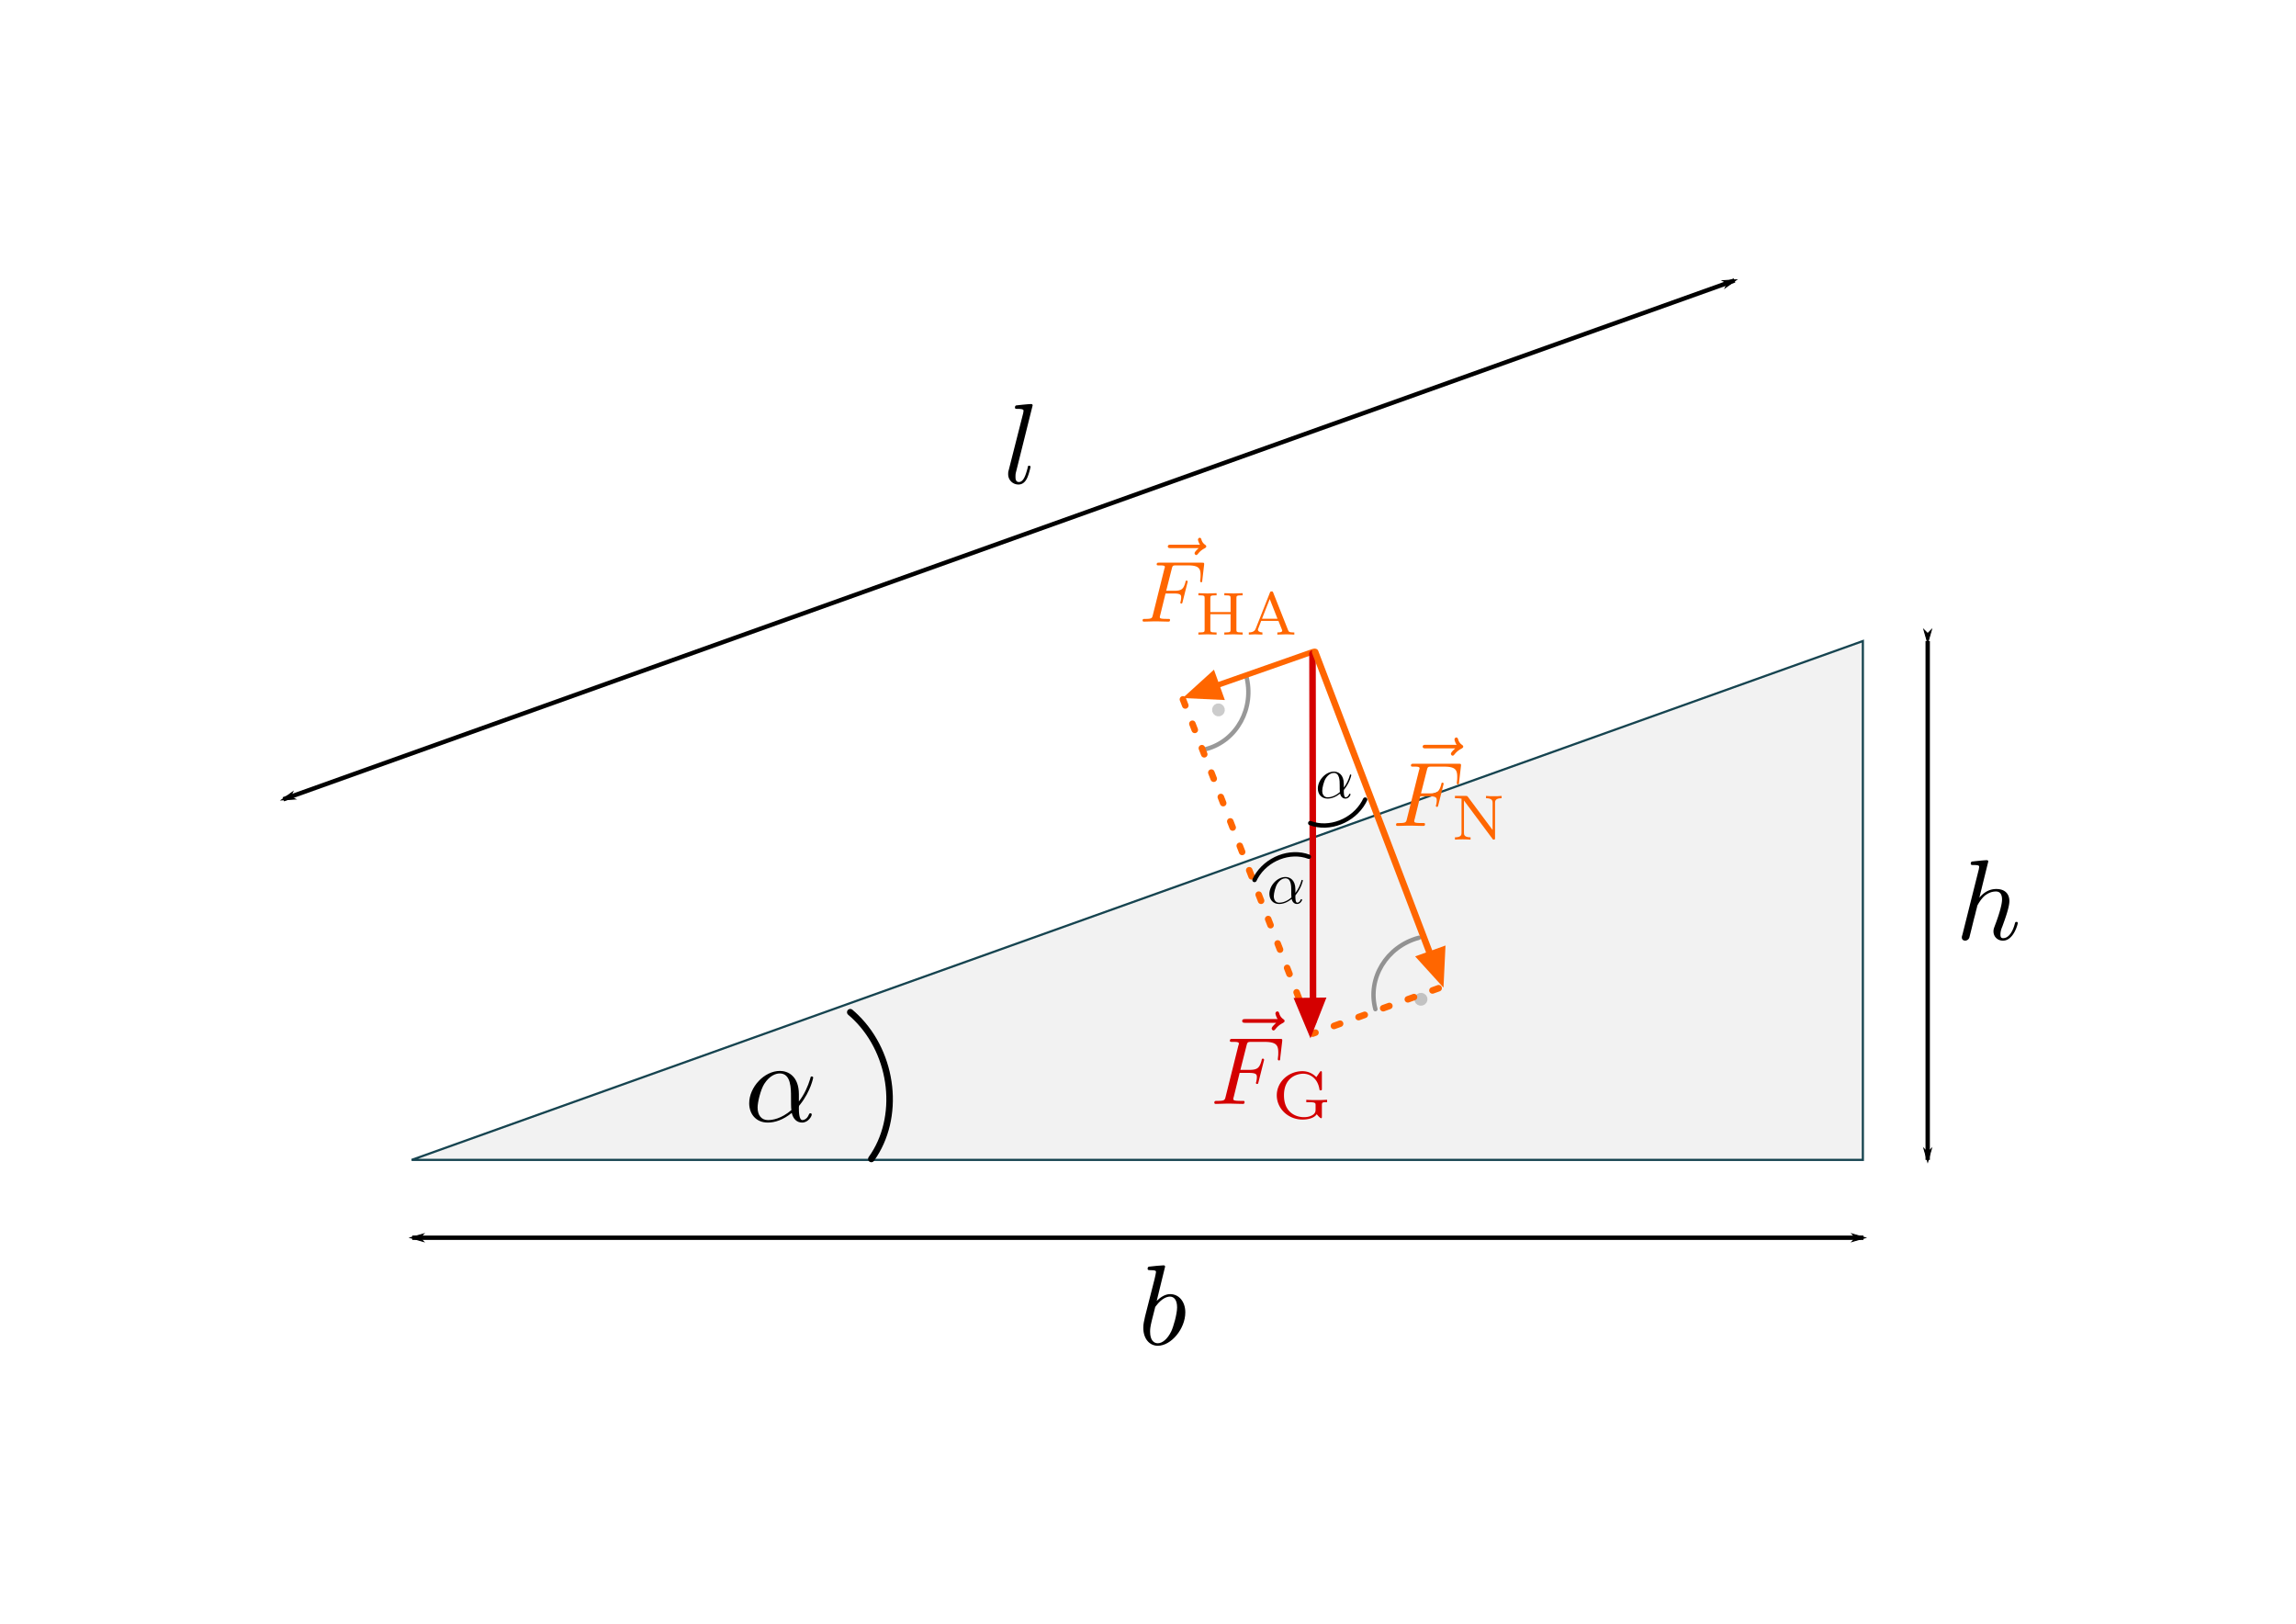 <svg xmlns:ns0="http://www.iki.fi/pav/software/textext/" xmlns="http://www.w3.org/2000/svg" xmlns:xlink="http://www.w3.org/1999/xlink" height="744.094" width="1052.362"><title>Schiefe Ebene -- Kraftzerlegung</title><defs><marker id="n" orient="auto" overflow="visible"><path transform="matrix(-.3 0 0 -.3 .69 0)" d="M8.719 4.034L-2.207.016 8.719-4.002c-1.746 2.372-1.736 5.618 0 8.036z" fill-rule="evenodd" stroke-width=".625" stroke-linejoin="round"/></marker><marker id="l" orient="auto" overflow="visible"><path d="M4 0l2-2-7 2 7 2-2-2z" fill-rule="evenodd" stroke="#000" stroke-width=".4pt"/></marker><marker id="m" orient="auto" overflow="visible"><path d="M-4 0l-2 2 7-2-7-2 2 2z" fill-rule="evenodd" stroke="#000" stroke-width=".4pt"/></marker><filter id="a"><feGaussianBlur stdDeviation="1.221"/></filter></defs><g transform="translate(0 -308.268)"><rect style="marker:none" width="775.797" height="530.034" x="-914.08" y="415.298" rx="0" ry="0" transform="scale(-1 1)" color="#000" fill="#fff" stroke="#fff" stroke-width="10" stroke-linecap="round" stroke-linejoin="bevel" overflow="visible" enable-background="accumulate"/><g color="#000" fill="none" stroke="#333" stroke-linecap="round" stroke-linejoin="round"><path style="marker:none" d="M571.187 617.953c3.958 14.773-4.27 29.813-18.379 33.593" opacity=".5" stroke-width="2" overflow="visible" enable-background="accumulate"/><path transform="matrix(.023 -.006 .006 .023 536.589 627.122)" d="M881.73 495.779c0 34.479-26.694 62.43-59.623 62.43-32.93 0-59.624-27.951-59.624-62.43s26.695-62.43 59.624-62.43c32.93 0 59.624 27.951 59.624 62.43z" style="marker:none" opacity=".5" stroke-width="126.556" overflow="visible" filter="url(#a)" enable-background="accumulate"/></g><path d="M853.838 602.041v237.775H188.682z" fill="#f2f2f2" stroke="#164450"/><g color="#000" fill="none" stroke="#333" stroke-linecap="round" stroke-linejoin="round"><path d="M650.307 738.023c-14.772 3.958-23.683 18.605-19.903 32.713" style="marker:none" opacity=".5" stroke-width="2" overflow="visible" enable-background="accumulate"/><path style="marker:none" d="M881.73 495.779c0 34.479-26.694 62.43-59.623 62.43-32.93 0-59.624-27.951-59.624-62.43s26.695-62.43 59.624-62.43c32.93 0 59.624 27.951 59.624 62.43z" transform="scale(-.024 .024) rotate(-75 7322.71 34428.805)" opacity=".5" stroke-width="126.556" overflow="visible" filter="url(#a)" enable-background="accumulate"/></g><path d="M542.19 628.765l59.454 153.181" fill="#f60" stroke="#f60" stroke-width="3" stroke-linecap="round" stroke-dasharray="3,9"/><path d="M659.388 761.141l-57.744 20.805" fill="#f60" stroke="#f60" stroke-width="3" stroke-linecap="round" stroke-dasharray="3,9"/><g transform="translate(-649.944 86.912) scale(5.243)" ns0:text="$\\vec{F}_{\\rm{G}}$" ns0:preamble="/home/waldgeist/data/sphinx/inkscape-preamble.tex" fill="#d40000" stroke="#a00"><defs><symbol overflow="visible" id="b"><path d="M5.36-5.938c-.141.141-.47.422-.47.594 0 .094.094.203.188.203s.14-.078.203-.14c.11-.14.344-.422.782-.64.062-.048.171-.095.171-.204 0-.11-.078-.156-.14-.203a1.034 1.034 0 0 1-.407-.563c-.03-.093-.062-.234-.203-.234-.14 0-.203.14-.203.219 0 .047.078.36.235.578h-3.36c-.156 0-.344 0-.344.203 0 .188.188.188.344.188zm0 0" stroke="none"/></symbol><symbol overflow="visible" id="c"><path d="M3.016-3.234h.968c.75 0 .829.156.829.437 0 .078 0 .188-.063.5-.031.047-.031.078-.031.11 0 .078.062.109.11.109.109 0 .109-.031.155-.203l.547-2.172c.032-.11.032-.125.032-.156a.117.117 0 0 0-.125-.11c-.094 0-.11.047-.141.219-.219.766-.438.953-1.297.953h-.906l.64-2.531c.094-.36.11-.39.547-.39h1.313c1.218 0 1.453.327 1.453 1.093 0 .234 0 .266-.031.547C7-4.703 7-4.688 7-4.656c0 .047.031.125.125.125.11 0 .11-.063.125-.25l.203-1.735c.031-.265-.016-.265-.266-.265h-4.89c-.188 0-.297 0-.297.203 0 .11.094.11.281.11.375 0 .656 0 .656.171 0 .047 0 .063-.062.25L1.562-.78c-.093.39-.109.469-.906.469-.172 0-.281 0-.281.187C.375 0 .5 0 .531 0c.281 0 1.031-.031 1.313-.031C2.172-.031 3 0 3.328 0c.094 0 .203 0 .203-.188 0-.078-.047-.109-.047-.109-.03-.016-.062-.016-.28-.016-.22 0-.267 0-.517-.015-.296-.031-.328-.078-.328-.203 0-.016 0-.078.047-.219zm0 0" stroke="none"/></symbol><symbol overflow="visible" id="d"><path d="M5.188-1.36c0-.312.078-.312.546-.312v-.25c-.062 0-.562.031-.906.031-.375 0-.89 0-1.266-.03v.25h.266c.703 0 .703.093.703.312v.453c0 .156 0 .422-.406.625-.328.172-.719.172-.813.172-.796 0-2.078-.454-2.078-2.282 0-1.843 1.329-2.25 2.016-2.25.672 0 1.516.454 1.688 1.657.015.078.078.078.125.078.125 0 .125-.047.125-.188v-1.625c0-.125 0-.187-.094-.187-.032 0-.063 0-.125.093l-.36.532a1.994 1.994 0 0 0-1.453-.625C1.703-4.906.484-3.781.484-2.391.484-1 1.672.141 3.172.141c.39 0 1.156-.078 1.484-.563.125.188.375.422.453.422.079 0 .079-.078.079-.188zm0 0" stroke="none"/></symbol></defs><g stroke-width="1.193"><use height="744.094" width="1052.362" xlink:href="#b" x="224.901" y="132.246" transform="matrix(.838 0 0 .838 42.571 25.773)"/><use height="744.094" width="1052.362" xlink:href="#c" x="223.432" y="134.765" transform="matrix(.838 0 0 .838 42.571 25.773)"/><use height="744.094" width="1052.362" xlink:href="#d" x="229.839" y="136.259" transform="matrix(.838 0 0 .838 42.571 25.773)"/></g></g><g transform="matrix(4.201 0 0 4.201 -302.33 116.613)" ns0:preamble="/home/waldgeist/data/sphinx/inkscape-preamble.tex" ns0:text="$\\vec{F}_{\\rm{N}}$" fill="#f60" stroke="#a00" stroke-width="1.248"><defs><symbol id="e" overflow="visible"><path d="M5.36-5.938c-.141.141-.47.422-.47.594 0 .094.094.203.188.203s.14-.078.203-.14c.11-.14.344-.422.782-.64.062-.048.171-.095.171-.204 0-.11-.078-.156-.14-.203a1.034 1.034 0 0 1-.407-.563c-.03-.093-.062-.234-.203-.234-.14 0-.203.14-.203.219 0 .047.078.36.235.578h-3.36c-.156 0-.344 0-.344.203 0 .188.188.188.344.188zm0 0" stroke="none"/></symbol><symbol id="f" overflow="visible"><path d="M3.016-3.234h.968c.75 0 .829.156.829.437 0 .078 0 .188-.063.5-.031.047-.031.078-.031.11 0 .078.062.109.11.109.109 0 .109-.031.155-.203l.547-2.172c.032-.11.032-.125.032-.156a.117.117 0 0 0-.125-.11c-.094 0-.11.047-.141.219-.219.766-.438.953-1.297.953h-.906l.64-2.531c.094-.36.11-.39.547-.39h1.313c1.218 0 1.453.327 1.453 1.093 0 .234 0 .266-.031.547C7-4.703 7-4.688 7-4.656c0 .047.031.125.125.125.11 0 .11-.063.125-.25l.203-1.735c.031-.265-.016-.265-.266-.265h-4.89c-.188 0-.297 0-.297.203 0 .11.094.11.281.11.375 0 .656 0 .656.171 0 .047 0 .063-.062.25L1.562-.78c-.093.39-.109.469-.906.469-.172 0-.281 0-.281.187C.375 0 .5 0 .531 0c.281 0 1.031-.031 1.313-.031C2.172-.031 3 0 3.328 0c.094 0 .203 0 .203-.188 0-.078-.047-.109-.047-.109-.03-.016-.062-.016-.28-.016-.22 0-.267 0-.517-.015-.296-.031-.328-.078-.328-.203 0-.016 0-.078.047-.219zm0 0" stroke="none"/></symbol><symbol id="g" overflow="visible"><path d="M1.813-4.656c-.079-.094-.079-.11-.22-.11H.392v.25h.203c.312 0 .484.047.515.047V-.75c0 .188 0 .5-.718.5V0c.28-.016.562-.031.843-.031.297 0 .579.015.86.031v-.25c-.719 0-.719-.313-.719-.5v-3.516L4.469-.109C4.53 0 4.547 0 4.625 0c.14 0 .14-.063.14-.188V-4c0-.188 0-.516.72-.516v-.25c-.298.032-.579.032-.86.032s-.563 0-.844-.032v.25c.719 0 .719.329.719.516v2.953zm0 0" stroke="none"/></symbol></defs><use y="132.246" x="224.901" xlink:href="#e" width="1052.362" height="744.094" transform="translate(.476 .952)"/><use y="134.765" x="223.432" xlink:href="#f" width="1052.362" height="744.094" transform="translate(.476 .952)"/><use y="136.259" x="229.839" xlink:href="#g" width="1052.362" height="744.094" transform="translate(.476 .952)"/></g><g ns0:text="$\\vec{F}_{\\rm{HA}}$" ns0:preamble="/home/waldgeist/data/sphinx/inkscape-preamble.tex" transform="matrix(3.983 0 0 3.983 -367.724 56.365)" fill="#f60" stroke="#a00" stroke-width="1.316"><defs><symbol overflow="visible" id="h"><path d="M5.36-5.938c-.141.141-.47.422-.47.594 0 .094.094.203.188.203s.14-.078.203-.14c.11-.14.344-.422.782-.64.062-.048.171-.095.171-.204 0-.11-.078-.156-.14-.203a1.034 1.034 0 0 1-.407-.563c-.03-.093-.062-.234-.203-.234-.14 0-.203.14-.203.219 0 .047.078.36.235.578h-3.36c-.156 0-.344 0-.344.203 0 .188.188.188.344.188zm0 0" stroke="none"/></symbol><symbol overflow="visible" id="i"><path d="M3.016-3.234h.968c.75 0 .829.156.829.437 0 .078 0 .188-.063.5-.031.047-.031.078-.031.11 0 .078.062.109.11.109.109 0 .109-.031.155-.203l.547-2.172c.032-.11.032-.125.032-.156a.117.117 0 0 0-.125-.11c-.094 0-.11.047-.141.219-.219.766-.438.953-1.297.953h-.906l.64-2.531c.094-.36.11-.39.547-.39h1.313c1.218 0 1.453.327 1.453 1.093 0 .234 0 .266-.031.547C7-4.703 7-4.688 7-4.656c0 .047.031.125.125.125.11 0 .11-.063.125-.25l.203-1.735c.031-.265-.016-.265-.266-.265h-4.89c-.188 0-.297 0-.297.203 0 .11.094.11.281.11.375 0 .656 0 .656.171 0 .047 0 .063-.062.25L1.562-.78c-.093.39-.109.469-.906.469-.172 0-.281 0-.281.187C.375 0 .5 0 .531 0c.281 0 1.031-.031 1.313-.031C2.172-.031 3 0 3.328 0c.094 0 .203 0 .203-.188 0-.078-.047-.109-.047-.109-.03-.016-.062-.016-.28-.016-.22 0-.267 0-.517-.015-.296-.031-.328-.078-.328-.203 0-.016 0-.078.047-.219zm0 0" stroke="none"/></symbol><symbol overflow="visible" id="j"><path d="M4.766-4.188c0-.25.015-.328.546-.328h.172v-.25c-.359.016-.796.032-1.046.032-.266 0-.704-.016-1.063-.032v.25h.172c.531 0 .547.079.547.329v1.593H1.766v-1.594c0-.25.015-.328.562-.328h.156v-.25c-.343.016-.796.032-1.046.032S.734-4.75.39-4.766v.25h.171c.532 0 .547.079.547.329v3.625c0 .234-.015.312-.546.312H.39V0c.343-.016.796-.031 1.046-.031s.704.015 1.047.031v-.25h-.156c-.547 0-.562-.078-.562-.313v-1.78h2.328v1.78c0 .235-.016.313-.547.313h-.172V0c.36-.016.797-.031 1.047-.031.266 0 .703.015 1.062.031v-.25h-.171c-.532 0-.547-.078-.547-.313zm0 0" stroke="none"/></symbol><symbol overflow="visible" id="k"><path d="M3.125-4.813c-.031-.109-.063-.156-.188-.156-.14 0-.156.047-.203.157L1.125-.734C1.062-.563.937-.25.312-.25V0c.235-.016.485-.031.72-.031.28 0 .796.031.843.031v-.25c-.313 0-.516-.14-.516-.328 0-.063.016-.078.047-.14l.328-.86H3.72l.406 1.016c0 .03.031.078.031.109 0 .203-.375.203-.562.203V0c.344-.016.797-.031 1.031-.031.328 0 .86.031.922.031v-.25h-.125c-.469 0-.516-.078-.594-.266zm-.406.72l.89 2.265H1.83zm0 0" stroke="none"/></symbol></defs><use height="744.094" width="1052.362" xlink:href="#h" x="224.901" y="132.246"/><use height="744.094" width="1052.362" xlink:href="#i" x="223.432" y="134.765"/><use height="744.094" width="1052.362" xlink:href="#j" x="229.839" y="136.259"/><use height="744.094" width="1052.362" xlink:href="#k" x="235.72" y="136.259"/></g><path d="M883.551 602.041v237.775M188.942 875.482h665.156" fill="none" stroke="#000" stroke-width="2" marker-start="url(#l)" marker-end="url(#m)"/><path transform="matrix(-.888 .24 .238 .894 850.294 204.55)" d="M651.255 535.258c-19.436-15.779-24.241-46.973-10.733-69.674.655-1.1 1.347-2.17 2.075-3.205" style="marker:none" color="#000" fill="none" stroke="#000" stroke-width="3.252" stroke-linecap="round" stroke-linejoin="bevel" marker-end="url(#n)" overflow="visible" enable-background="accumulate"/><g transform="translate(-830.193 115.562) scale(5.243)" ns0:preamble="/home/waldgeist/data/sphinx/inkscape-preamble.tex" ns0:text="$\\alpha$" fill="#d40000" stroke="#a00"><defs><symbol id="o" overflow="visible"><path d="M4.75-2.36c0-1.562-.922-2.046-1.656-2.046-1.375 0-2.688 1.422-2.688 2.828C.406-.641 1 .109 2.031.109c.625 0 1.344-.234 2.094-.843.125.53.453.843.906.843.532 0 .844-.546.844-.703 0-.078-.063-.11-.125-.11-.063 0-.094.032-.125.11-.188.485-.547.485-.563.485-.312 0-.312-.782-.312-1.016 0-.203 0-.234.11-.344C5.796-2.656 6-3.812 6-3.812c0-.032-.016-.11-.125-.11-.094 0-.094.031-.14.219-.188.625-.516 1.375-.985 1.969zM4.094-.983c-.89.765-1.657.875-2.047.875-.594 0-.906-.454-.906-1.094 0-.484.265-1.563.578-2.063.468-.734 1.015-.921 1.36-.921.983 0 .983 1.312.983 2.078 0 .375 0 .953.032 1.125zm0 0" stroke="none"/></symbol></defs><use y="134.765" x="223.432" xlink:href="#o" width="1052.362" height="744.094" fill="#000"/></g><g transform="translate(-275.124 32.192) scale(5.243)" ns0:preamble="/home/waldgeist/data/sphinx/inkscape-preamble.tex" ns0:text="$h$" fill="#d40000" stroke="#a00"><defs><symbol id="p" overflow="visible"><path d="M2.86-6.813s0-.109-.126-.109c-.234 0-.953.078-1.218.11-.079 0-.188.015-.188.187 0 .125.094.125.234.125.485 0 .5.063.5.172l-.03.203L.593-.391C.547-.25.547-.234.547-.17c0 .234.203.28.297.28a.407.407 0 0 0 .36-.265l.187-.75.218-.89c.063-.235.125-.454.172-.673.016-.062.11-.39.11-.453.03-.094.343-.64.687-.922.219-.156.516-.344.953-.344.422 0 .531.344.531.704 0 .53-.375 1.625-.609 2.234-.078.219-.14.344-.14.547 0 .469.359.812.828.812.937 0 1.296-1.453 1.296-1.53 0-.11-.078-.11-.109-.11-.11 0-.11.031-.156.187-.14.532-.469 1.235-1.016 1.235-.172 0-.234-.094-.234-.329 0-.25.078-.484.172-.703.156-.437.61-1.625.61-2.203 0-.64-.391-1.062-1.141-1.062-.626 0-1.11.312-1.485.765zm0 0" stroke="none"/></symbol></defs><use y="134.765" x="223.432" xlink:href="#p" width="1052.362" height="744.094" fill="#000"/></g><g ns0:text="$b$" ns0:preamble="/home/waldgeist/data/sphinx/inkscape-preamble.tex" transform="translate(-651.878 217.848) scale(5.243)" fill="#d40000" stroke="#a00"><defs><symbol overflow="visible" id="q"><path d="M2.375-6.813s0-.109-.125-.109c-.219 0-.953.078-1.219.11-.078 0-.187.015-.187.187 0 .125.094.125.25.125.468 0 .484.063.484.172 0 .062-.078.406-.125.61l-.828 3.25c-.11.5-.156.671-.156 1.015C.469-.516 1 .109 1.734.109c1.172 0 2.407-1.484 2.407-2.921 0-.907-.532-1.594-1.329-1.594-.453 0-.874.297-1.171.593zm-.922 3.766c.047-.219.047-.234.14-.344.485-.64.938-.796 1.204-.796.36 0 .625.296.625.937 0 .594-.328 1.734-.516 2.11-.328.671-.781 1.03-1.172 1.03-.343 0-.671-.265-.671-1 0-.202 0-.39.156-1.015zm0 0" stroke="none"/></symbol></defs><use height="744.094" width="1052.362" xlink:href="#q" x="223.432" y="134.765" fill="#000" transform="translate(.381)"/></g><g fill="#f60" stroke="#f60"><path d="M559.814 70.722l35.25-.373" stroke-width="2.624" stroke-linecap="round" transform="matrix(-1.272 .457 .327 .91 1290.675 286.748)"/><path transform="matrix(-.167 -.465 -.649 .233 1478.777 -79.325)" d="M-707.107 1620.068l-5.249-9.091-5.249-9.092h20.996l-5.249 9.091z" stroke-width="5.141"/></g><g fill="#d40000" stroke="#d40000"><path d="M-707.107 1620.068l-5.249-9.091-5.249-9.092h20.996l-5.249 9.091z" transform="matrix(-.51 .006 .008 .726 227.015 -391.43)" stroke-width="4.928"/><path d="M601.577 607.81l.257 168.857" stroke-width="3" stroke-linecap="round"/></g><g fill="#f60" stroke="#f60"><path d="M602.802 607.054l55.033 144.542" stroke-width="3" stroke-linecap="round"/><path d="M-707.107 1620.068l-5.249-9.091-5.249-9.092h20.996l-5.249 9.091z" transform="matrix(-.465 .167 .233 .649 -45.863 -175.806)" stroke-width="5.141"/></g><path d="M129.868 674.56l665.156-237.774" fill="none" stroke="#000" stroke-width="2" marker-start="url(#l)" marker-end="url(#m)"/><path style="marker:none" d="M651.255 535.258c-19.436-15.779-24.241-46.973-10.733-69.674.655-1.1 1.347-2.17 2.075-3.205" transform="matrix(.184 .318 .32 -.184 308.8 592.275)" color="#000" fill="none" stroke="#000" stroke-width="5.427" stroke-linecap="round" stroke-linejoin="bevel" marker-end="url(#n)" overflow="visible" enable-background="accumulate"/><use height="744.094" width="1052.362" xlink:href="#o" x="223.432" y="134.765" fill="#000" transform="matrix(2.74 0 0 2.74 -31.489 352.986)" ns0:text="$\\alpha$" ns0:preamble="/home/waldgeist/data/sphinx/inkscape-preamble.tex" stroke="#a00" stroke-width="1.913"/><path transform="matrix(-.186 -.32 -.323 .186 894.57 794.316)" d="M651.255 535.258c-19.436-15.779-24.241-46.973-10.733-69.674.655-1.1 1.347-2.17 2.075-3.205" style="marker:none" color="#000" fill="none" stroke="#000" stroke-width="5.385" stroke-linecap="round" stroke-linejoin="bevel" marker-end="url(#n)" overflow="visible" enable-background="accumulate"/><use y="134.765" x="223.432" xlink:href="#o" width="1052.362" height="744.094" fill="#000" transform="matrix(2.74 0 0 2.74 -9.29 304.691)" ns0:preamble="/home/waldgeist/data/sphinx/inkscape-preamble.tex" ns0:text="$\\alpha$" stroke="#a00" stroke-width="1.913"/><g transform="translate(-711.655 -176.844) scale(5.243)" ns0:preamble="/home/waldgeist/data/sphinx/inkscape-preamble.tex" ns0:text="$l$" fill="#d40000" stroke="#a00"><defs><symbol id="r" overflow="visible"><path d="M2.578-6.813s0-.109-.14-.109c-.22 0-.954.078-1.22.11-.077 0-.187.015-.187.203 0 .109.11.109.25.109.485 0 .5.094.5.172l-.031.203L.484-1.141a.973.973 0 0 0-.046.329.89.89 0 0 0 .906.921c.328 0 .578-.203.75-.562.172-.375.297-.953.297-.969 0-.11-.094-.11-.125-.11-.094 0-.11.048-.125.188-.172.64-.36 1.235-.766 1.235-.297 0-.297-.313-.297-.454 0-.25.016-.296.063-.484zm0 0" stroke="none"/></symbol></defs><use y="134.765" x="223.432" xlink:href="#r" width="1052.362" height="744.094" fill="#000"/></g></g></svg>
